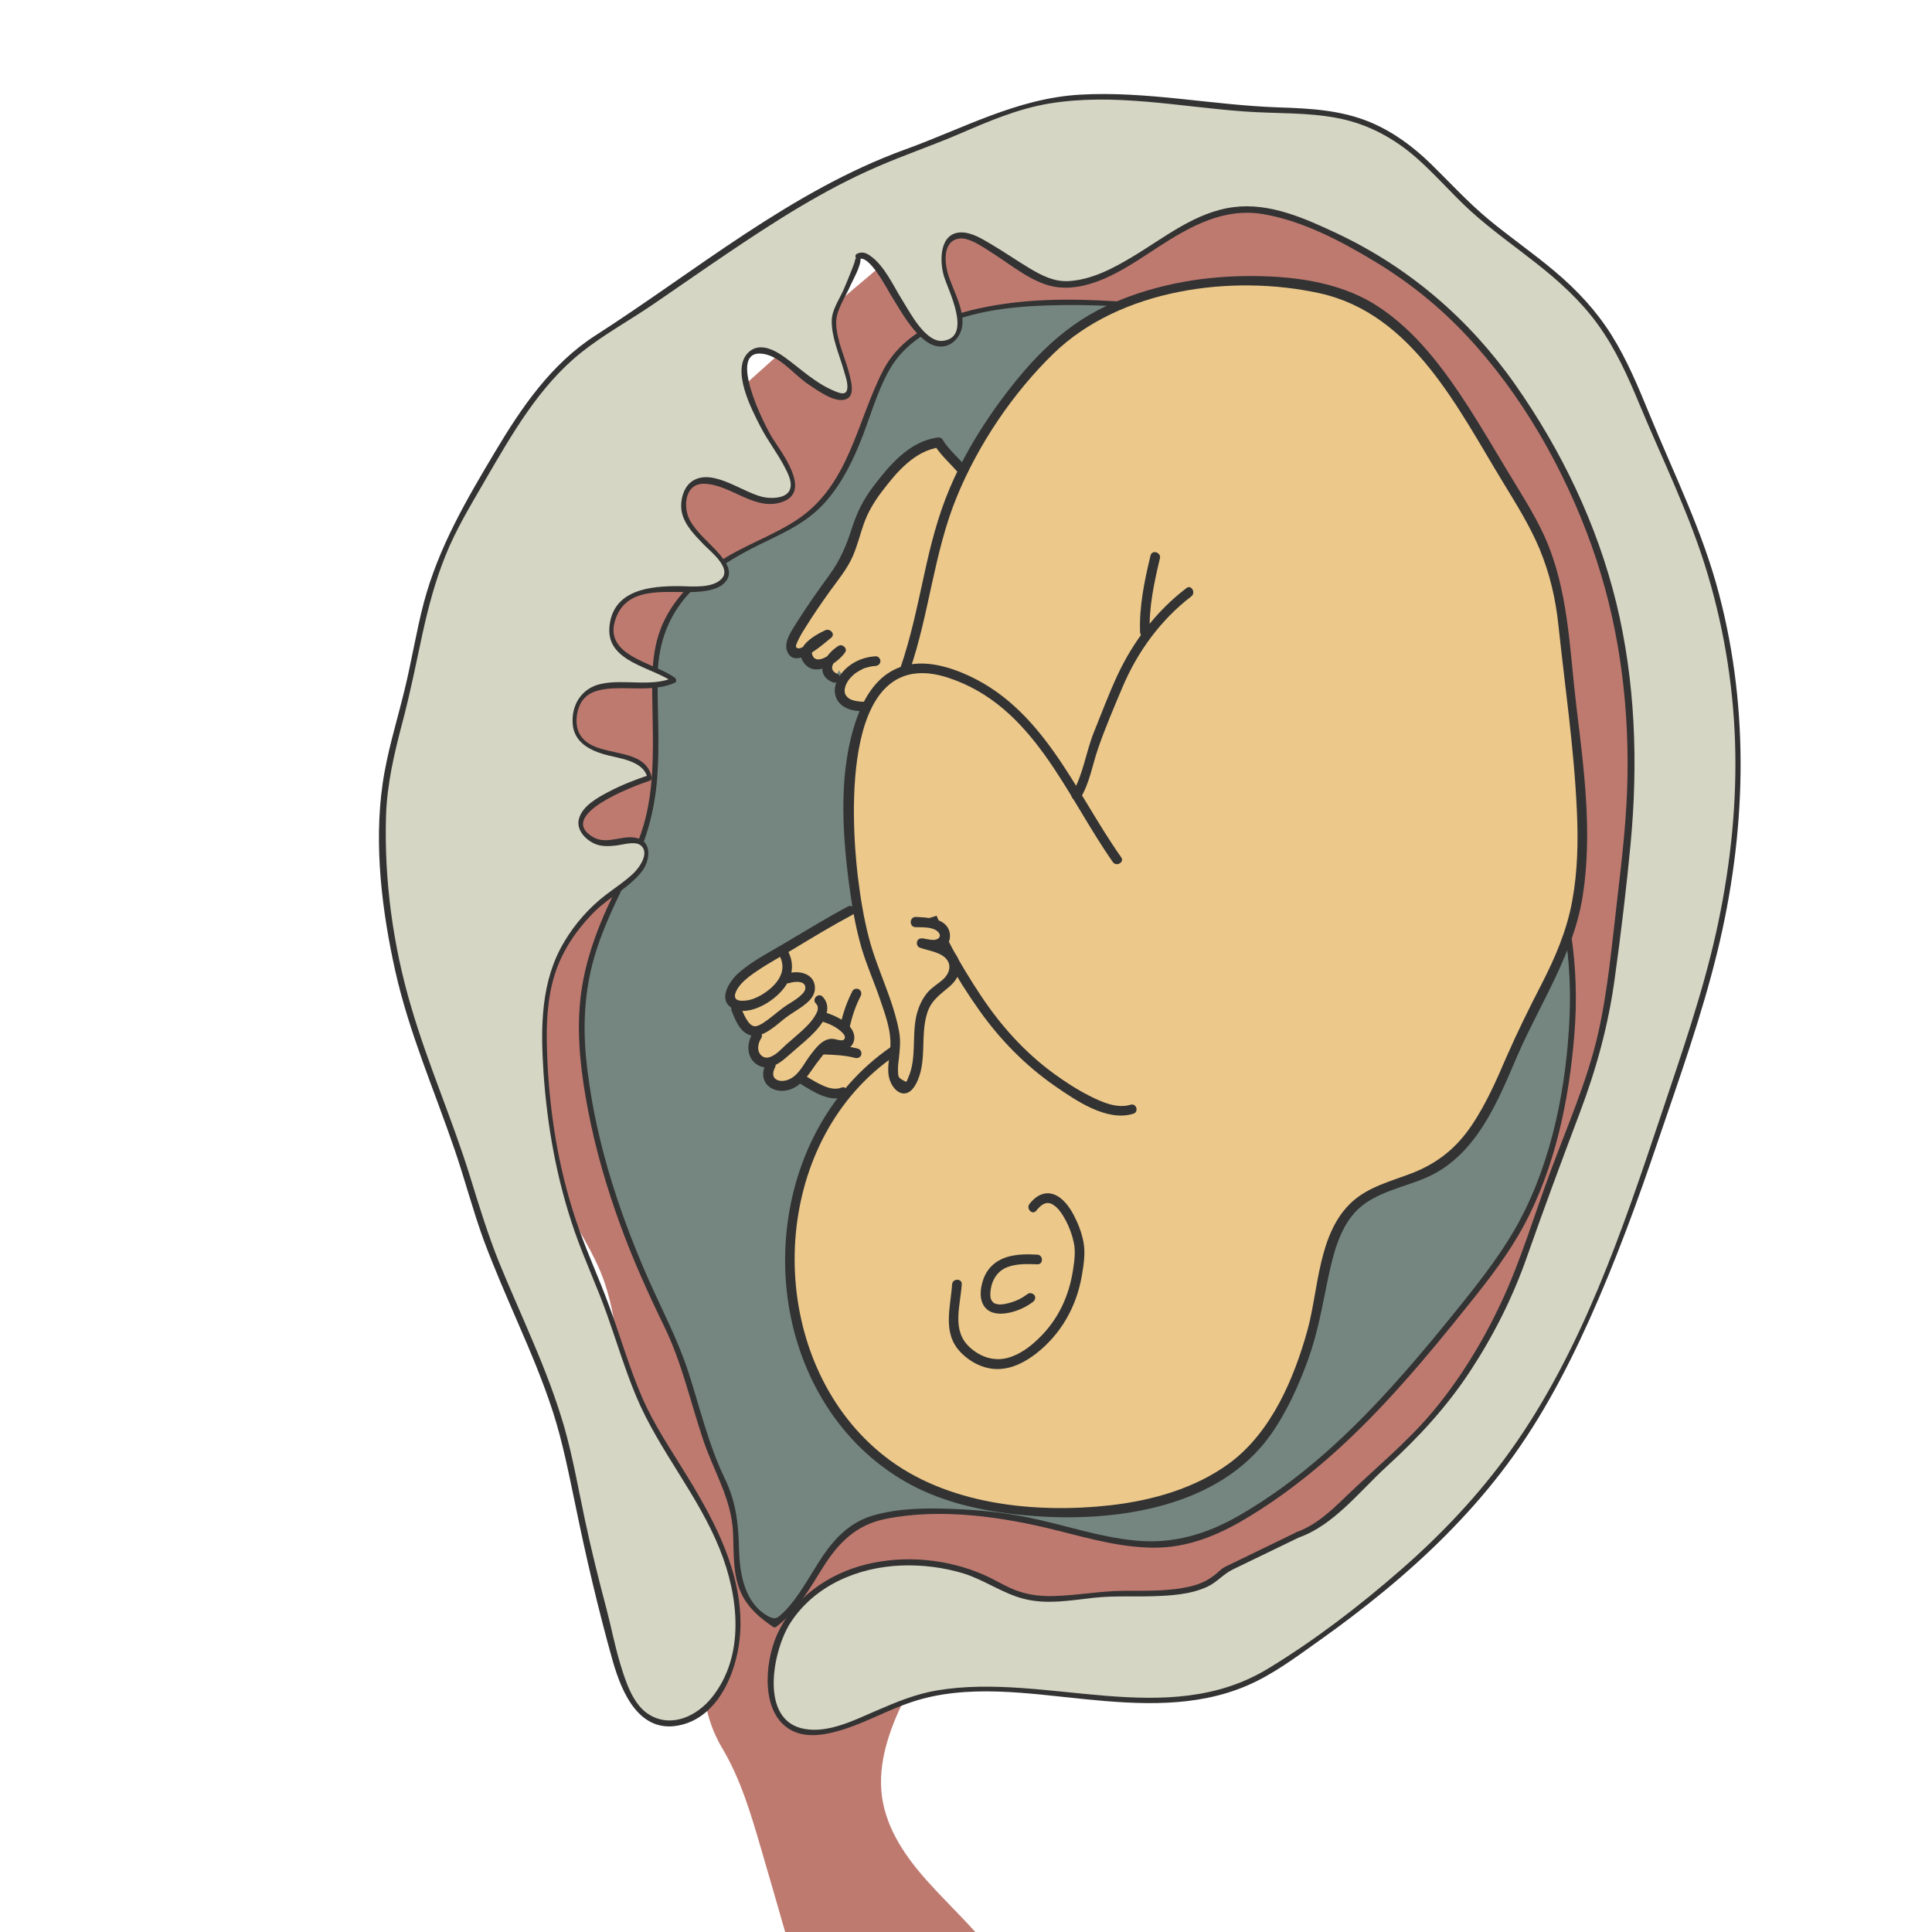 <?xml version="1.0" encoding="utf-8"?>
<!-- Generator: Adobe Illustrator 24.1.3, SVG Export Plug-In . SVG Version: 6.00 Build 0)  -->
<svg version="1.1" id="Layer_1" xmlns="http://www.w3.org/2000/svg" xmlns:xlink="http://www.w3.org/1999/xlink" x="0px" y="0px"
	 viewBox="0 0 100 100" style="enable-background:new 0 0 100 100;" xml:space="preserve">
<style type="text/css">
	.st0{fill:#BF7A70;}
	.st1{fill:#74867F;}
	.st2{fill:#333333;}
	.st3{fill:#ECC88A;}
	.st4{fill:#D5D6C4;}
</style>
<g>
	<g>
		<path class="st0" d="M84.98,52.65c-0.41-3.8,2.01-19.07,0.47-22.56c-1.58-3.57-9.84-17.79-13.09-19.73
			c-3.82-2.28-14.18-3.49-18.71-2.1c-4,1.22-15.23,11.86-18.41,14.63c-3.31,2.89-4.46,13.59-6.97,17.19
			c-1.05,1.51-1.52,3.14-1.58,4.97c-0.15,4.11-0.13,8.21,0.32,12.29c0.32,2.84,3.31,6.23,4.26,8.98c0.97,2.83,0.37,4.37,1.89,6.75
			c0.52,0.82,0.83,1.66,1.03,2.53c-0.36,1.53,0.45,1.14,0.23,2.69c-0.17,1.15,1.3,3.96,1.53,5.1c0.51,2.62,0.07,4.81,1.44,7.11
			c0.95,1.6,1.48,3.4,2,5.18c0.42,1.44,0.84,2.88,1.25,4.32h0.92h8.47h0.45c-0.76-0.85-1.59-1.65-2.36-2.5
			c-1.18-1.29-2.24-2.79-2.47-4.52c-0.23-1.72,0.38-3.44,1.14-5c0.76-1.56,1.69-3.06,2.16-4.73c0.01-0.02,0.01-0.04,0.02-0.06
			c0.98-0.49,2.95,1.7,3.58,0.89c1.55-1.99,3,1.47,5.02,0c3.05-2.22,4.55,5.39,6.47,2.01c1.56-2.76,11.03-6.01,12.35-8.88
			C78.13,73.39,85.43,56.81,84.98,52.65z"/>
	</g>
	<g>
		<path class="st1" d="M64.74,16.26c-4.84-0.17-16.61-2.44-19.07,3.33c-1.43,3.35-1.91,6.46-5.46,8.05
			c-3.28,1.47-6.27,3.38-6.32,7.21c-0.04,3.67,0.46,6.62-1.28,10.01c-1.77,3.44-2.83,5.93-2.44,9.87c0.47,4.81,2.21,9.61,4.32,13.87
			c1.32,2.66,1.63,5.6,2.98,8.23c1.45,2.82-0.62,5.2,2.6,7.25c1.92-1.37,2.47-4.23,4.43-5.2c1.91-0.94,6-0.63,8.04-0.29
			c2.58,0.42,5.48,1.65,8.15,1.3c2.42-0.32,4.77-2.04,6.67-3.48c3.29-2.49,6.65-6.63,9.26-9.91c2.12-2.67,3.31-5.19,4.01-8.48
			c1.04-4.91,1.14-8.81-0.45-13.63c-1.69-5.15-2.92-10.37-4.81-15.45c-1.26-3.39-2.1-8.14-5.19-10.42
			c-1.67-1.24-3.87-1.65-5.82-2.25"/>
		<g>
			<path class="st2" d="M64.74,16.11c-4.69-0.17-9.45-1.17-14.1-0.14c-1.96,0.43-3.98,1.35-4.94,3.22c-1.38,2.7-1.75,5.95-4.49,7.74
				c-1.3,0.85-2.81,1.33-4.1,2.22c-1.1,0.75-2.1,1.7-2.7,2.91c-0.72,1.44-0.67,2.97-0.64,4.54c0.03,1.84,0.1,3.69-0.3,5.5
				c-0.42,1.9-1.47,3.54-2.23,5.31c-0.62,1.44-1.08,2.94-1.22,4.51c-0.17,1.86,0.07,3.74,0.42,5.56c0.38,1.99,0.95,3.95,1.64,5.85
				c0.66,1.83,1.46,3.6,2.31,5.35c0.9,1.85,1.34,3.86,1.99,5.8c0.54,1.64,1.48,3.08,1.56,4.83c0.06,1.19-0.05,2.44,0.61,3.5
				c0.37,0.58,0.9,1.02,1.47,1.4c0.04,0.03,0.11,0.03,0.15,0c1.08-0.81,1.73-1.97,2.43-3.09c0.81-1.28,1.71-2.19,3.23-2.5
				c2.89-0.58,6.08-0.11,8.9,0.6c1.75,0.44,3.53,0.95,5.35,0.88c1.67-0.07,3.21-0.76,4.61-1.62c3.01-1.84,5.58-4.25,7.91-6.87
				c1.2-1.34,2.34-2.74,3.46-4.14c1.03-1.28,2.03-2.58,2.81-4.03c1.63-3.02,2.35-6.52,2.62-9.92c0.14-1.72,0.09-3.45-0.17-5.16
				c-0.3-1.98-0.94-3.84-1.53-5.75c-1.19-3.84-2.2-7.74-3.49-11.55c-0.53-1.57-1.11-3.12-1.61-4.7c-0.43-1.36-0.87-2.72-1.46-4.03
				c-0.56-1.25-1.28-2.45-2.29-3.4c-1.15-1.08-2.61-1.67-4.1-2.12c-0.81-0.24-1.62-0.46-2.42-0.7c-0.19-0.06-0.26,0.23-0.08,0.29
				c1.66,0.51,3.4,0.86,4.93,1.7c1.38,0.76,2.39,1.93,3.15,3.3c1.46,2.62,2.14,5.67,3.15,8.48c1.35,3.79,2.38,7.69,3.54,11.54
				c0.57,1.9,1.27,3.77,1.68,5.71c0.39,1.82,0.53,3.67,0.45,5.52c-0.16,3.57-0.89,7.36-2.59,10.54c-0.8,1.49-1.82,2.82-2.87,4.14
				c-1.13,1.41-2.27,2.8-3.47,4.14c-2.38,2.67-5.03,5.16-8.15,6.96c-1.68,0.97-3.43,1.5-5.38,1.31c-1.9-0.18-3.71-0.82-5.57-1.2
				c-1.29-0.26-2.61-0.39-3.93-0.44c-1.34-0.05-2.75-0.04-4.05,0.33c-1.17,0.33-1.96,1.11-2.63,2.09c-0.38,0.56-0.71,1.15-1.08,1.71
				c-0.21,0.32-0.43,0.63-0.68,0.92c-0.11,0.13-0.22,0.25-0.35,0.36c-0.24,0.24-0.37,0.33-0.68,0.17c-1.28-0.66-1.53-2.25-1.56-3.53
				c-0.03-1.31-0.16-2.44-0.74-3.63c-0.84-1.75-1.28-3.64-1.87-5.47c-0.56-1.74-1.42-3.33-2.15-5c-1.57-3.6-2.78-7.42-3.16-11.35
				c-0.16-1.71-0.06-3.43,0.41-5.09c0.47-1.65,1.25-3.18,2.01-4.71c0.74-1.47,1.15-3.04,1.27-4.68c0.13-1.73,0-3.46,0.02-5.19
				c0.01-1.51,0.44-2.91,1.42-4.08c0.92-1.09,2.15-1.88,3.41-2.54c1.28-0.66,2.6-1.15,3.63-2.19c0.89-0.91,1.49-2.04,1.97-3.2
				c0.54-1.29,0.89-2.71,1.59-3.92c0.51-0.88,1.29-1.55,2.19-2.02c2.05-1.08,4.52-1.26,6.79-1.29c2.36-0.03,4.71,0.19,7.06,0.39
				c0.87,0.08,1.75,0.15,2.63,0.19C64.93,16.42,64.93,16.12,64.74,16.11L64.74,16.11z"/>
		</g>
	</g>
	<g>
		<g>
			<g>
				<path class="st3" d="M50.71,25.14c-0.54-0.22-1.04-0.65-1.52-0.97c-2.46,2.17-3.81,5.03-5.03,7.97
					c-0.47,1.13-1.46,2.17-0.27,3.07c0.6,0.46,1.22,0.58,1.98,0.7c2.46,0.36,5.16-0.08,5.9-2.9c0.41-1.55,0.33-3.03,0.27-4.61
					c-0.02-0.67-0.01-1.33-0.28-1.96c-0.25-0.58-0.61-1.05-1.1-1.43"/>
			</g>
			<g>
				<path class="st3" d="M44.96,36.56c-2.49,0.19-1.5-2.25,0.37-2.33"/>
				<g>
					<path class="st2" d="M44.96,36.31c-0.1,0.01-0.21,0.01-0.31,0.01c-0.05,0-0.09,0-0.14-0.01c-0.03,0-0.05,0-0.08-0.01
						c-0.01,0-0.08-0.01-0.03,0c-0.08-0.01-0.15-0.03-0.23-0.05c-0.03-0.01-0.07-0.02-0.1-0.03c-0.06-0.02,0.03,0.02,0,0
						c-0.02-0.01-0.04-0.02-0.06-0.03c-0.03-0.01-0.05-0.03-0.08-0.05c-0.01-0.01-0.02-0.01-0.03-0.02c-0.05-0.03,0.04,0.04,0,0
						c-0.02-0.02-0.04-0.04-0.06-0.06c-0.01-0.01-0.01-0.02-0.02-0.02c-0.04-0.04,0,0,0,0c-0.01-0.02-0.03-0.04-0.04-0.06
						c-0.01-0.01-0.01-0.02-0.02-0.03c-0.03-0.04,0.01,0.04,0,0.01c-0.02-0.05-0.03-0.1-0.04-0.15c0.02,0.08,0,0,0-0.02
						c0-0.03,0-0.05,0-0.08c0-0.02,0-0.03,0-0.05c0,0.01-0.01,0.06,0,0.02c0.01-0.03,0.01-0.06,0.02-0.09
						c0.01-0.03,0.02-0.05,0.02-0.08c0.01-0.02,0.04-0.1,0.01-0.04c0.03-0.06,0.06-0.12,0.09-0.17c0.02-0.03,0.03-0.05,0.05-0.08
						c0.01-0.01,0.07-0.09,0.03-0.04c0.04-0.05,0.08-0.1,0.13-0.15c0.05-0.05,0.1-0.09,0.15-0.14c0.01-0.01,0.06-0.05,0.02-0.01
						c0.01-0.01,0.02-0.02,0.03-0.03c0.03-0.02,0.07-0.05,0.11-0.07c0.07-0.05,0.15-0.09,0.23-0.13c0.01-0.01,0.03-0.01,0.04-0.02
						c0.01-0.01,0.03-0.01,0.04-0.02c-0.02,0.01-0.02,0.01-0.01,0c0.04-0.02,0.08-0.03,0.12-0.04c0.09-0.03,0.18-0.05,0.27-0.07
						c0.1-0.02,0.12-0.02,0.25-0.03c0.13-0.01,0.25-0.11,0.25-0.25c0-0.13-0.11-0.26-0.25-0.25c-0.74,0.04-1.45,0.4-1.86,1.02
						c-0.16,0.24-0.27,0.53-0.25,0.82c0.02,0.31,0.18,0.58,0.44,0.75c0.37,0.25,0.87,0.27,1.3,0.24c0.13-0.01,0.25-0.11,0.25-0.25
						C45.21,36.43,45.09,36.3,44.96,36.31L44.96,36.31z"/>
				</g>
			</g>
			<g>
				<path class="st3" d="M49.89,24.43c-0.4-0.54-0.99-0.95-1.32-1.54c-1.46,0.15-2.64,1.71-3.45,2.79
					c-0.87,1.17-0.86,2.67-1.65,3.75c-0.72,0.97-1.41,1.92-2.06,2.98c-0.18,0.28-0.7,1.1-0.35,1.34c0.41,0.29,1.46-0.68,1.77-0.92
					c-0.5,0.24-1.34,0.56-1.09,1.23c0.27,0.7,1.42,0.12,1.76-0.41c-0.51,0.27-1.19,1.14-0.31,1.44"/>
				<g>
					<path class="st2" d="M50.07,24.25c-0.4-0.52-0.93-0.92-1.28-1.49c-0.06-0.11-0.17-0.13-0.28-0.11
						c-1.45,0.2-2.48,1.44-3.31,2.53c-0.52,0.68-0.85,1.36-1.11,2.17c-0.29,0.9-0.6,1.64-1.16,2.41c-0.6,0.82-1.19,1.66-1.73,2.52
						c-0.23,0.37-0.64,0.95-0.46,1.42c0.39,1.03,1.87-0.37,2.28-0.69c0.24-0.19-0.06-0.5-0.3-0.39c-0.61,0.28-1.78,0.96-1.04,1.77
						c0.59,0.66,1.68-0.08,2.06-0.62c0.15-0.21-0.14-0.46-0.34-0.34c-0.68,0.41-1.32,1.44-0.31,1.88c0.29,0.13,0.55-0.31,0.25-0.43
						c-0.62-0.27-0.03-0.81,0.31-1.01c-0.11-0.11-0.23-0.23-0.34-0.34c-0.22,0.31-1.02,0.91-1.25,0.41
						c-0.21-0.46,0.57-0.72,0.91-0.88c-0.1-0.13-0.2-0.26-0.3-0.39c-0.33,0.27-0.65,0.57-1.03,0.77c-0.11,0.06-0.31,0.2-0.43,0.06
						c-0.06-0.07,0.13-0.41,0.15-0.46c0.1-0.2,0.22-0.39,0.34-0.58c0.4-0.64,0.83-1.27,1.27-1.88c0.42-0.58,0.88-1.13,1.17-1.79
						c0.23-0.53,0.37-1.1,0.56-1.65c0.22-0.63,0.54-1.16,0.94-1.69c0.76-1,1.69-2.12,3.01-2.3c-0.09-0.04-0.19-0.08-0.28-0.11
						c0.37,0.6,0.93,1.04,1.36,1.59C49.92,24.86,50.27,24.5,50.07,24.25L50.07,24.25z"/>
				</g>
			</g>
		</g>
		<g>
			<path class="st3" d="M44.71,46.74c-1.46,0.72-2.9,1.43-4.28,2.33c-1.47,0.96-2.34,1.74-1.58,3.37c0.19,0.42,0.31,0.85,0.57,1.24
				c0.34,0.51,0.64,1.21,1.09,1.58c0.85,0.7,2.66,1.36,3.71,1.35c3.36-0.06,4.82-4.67,3.23-7.19c-0.74-1.17-1.62-1.7-2.69-2.41"/>
		</g>
		<g>
			<path class="st3" d="M46.83,34.69c0.89-2.51,1.17-5.12,1.96-7.67c0.97-3.15,3.01-6.16,5.23-8.56c3.47-3.75,10.34-4.65,15.05-3.35
				c4.42,1.21,7.04,6.71,9.31,10.33c1.54,2.45,2.35,4.45,2.58,7.43c0.19,2.38,0.55,4.72,0.77,7.1c0.26,2.87,0.35,6.07-0.66,8.79
				c-0.54,1.46-1.37,2.85-2.06,4.27c-1.11,2.28-1.99,5.21-3.95,6.9c-1.43,1.23-3.53,1.29-4.84,2.41c-1.25,1.08-1.67,3.47-1.95,5.03
				c-0.39,2.21-1.25,4.39-2.4,6.3c-2.99,4.99-11.04,5.25-16,3.98c-10.61-2.71-12.09-18.21-3.04-23.61"/>
			<g>
				<path class="st2" d="M47.07,34.76c1.03-2.96,1.26-6.15,2.46-9.06c1.12-2.72,2.9-5.36,5.01-7.41c3.45-3.34,9.24-4.11,13.77-3.11
					c4.8,1.06,7.15,5.96,9.49,9.79c0.68,1.12,1.38,2.23,1.89,3.45c0.52,1.25,0.83,2.57,0.97,3.91c0.34,3.21,0.82,6.44,0.96,9.67
					c0.07,1.54,0.04,3.1-0.24,4.62c-0.28,1.55-0.89,2.96-1.61,4.36c-0.64,1.24-1.25,2.48-1.81,3.76c-0.51,1.19-1.04,2.39-1.76,3.47
					c-0.81,1.21-1.8,2.01-3.16,2.53c-1.05,0.4-2.21,0.69-3.06,1.47c-1.76,1.61-1.72,4.49-2.3,6.62c-0.7,2.53-1.88,5.31-4.05,6.91
					c-1.77,1.3-3.98,1.92-6.13,2.17c-3.93,0.44-8.52-0.02-11.72-2.54c-5.8-4.56-6.21-14.24-1.03-19.42c0.66-0.66,1.4-1.23,2.2-1.71
					c0.27-0.17,0.02-0.6-0.25-0.43c-6.66,4.03-7.94,13.78-3.31,19.83c1.15,1.5,2.64,2.72,4.36,3.51c1.84,0.84,3.89,1.19,5.9,1.33
					c4.24,0.29,9.45-0.48,12.1-4.19c0.84-1.18,1.47-2.57,1.96-3.93c0.5-1.37,0.73-2.77,1.03-4.19c0.26-1.23,0.6-2.67,1.54-3.57
					c0.98-0.93,2.45-1.15,3.64-1.69c2.51-1.15,3.6-3.89,4.62-6.27c1.2-2.76,2.93-5.29,3.39-8.32c0.5-3.25,0.05-6.56-0.34-9.79
					c-0.36-3-0.4-6.03-1.67-8.82c-0.54-1.17-1.24-2.24-1.9-3.34c-0.64-1.06-1.27-2.14-1.94-3.19c-1.3-2.02-2.79-4.07-4.85-5.38
					c-1.98-1.26-4.5-1.54-6.8-1.51c-2.45,0.03-4.93,0.51-7.15,1.54c-2.47,1.15-4.22,3.13-5.78,5.31c-0.92,1.3-1.73,2.68-2.35,4.15
					c-0.61,1.44-0.99,2.95-1.32,4.48c-0.36,1.63-0.69,3.26-1.24,4.84C46.49,34.93,46.97,35.06,47.07,34.76L47.07,34.76z"/>
			</g>
		</g>
		<g>
			<path class="st3" d="M58.59,57.42c-1.23,0.44-3.53-1.13-4.48-1.86c-1.95-1.5-3.35-3.37-4.54-5.5c-1.07-1.93-1.92-3.45-2.22-5.67
				c-0.2-1.48-0.01-2.96-0.21-4.41"/>
			<g>
				<path class="st2" d="M58.52,57.18c-0.72,0.22-1.52-0.15-2.15-0.47c-0.65-0.33-1.26-0.73-1.85-1.16c-1.5-1.1-2.74-2.49-3.76-4.03
					c-1.02-1.54-2-3.24-2.62-4.99c-0.36-1.01-0.56-2.06-0.61-3.13c-0.05-1.14,0.02-2.29-0.13-3.43c-0.04-0.31-0.54-0.32-0.5,0
					c0.17,1.3,0.05,2.61,0.16,3.92c0.09,1.01,0.31,2,0.66,2.95c0.71,1.9,1.78,3.78,2.95,5.43c1.08,1.53,2.39,2.87,3.93,3.94
					c1.07,0.74,2.68,1.86,4.05,1.44C58.96,57.57,58.83,57.09,58.52,57.18L58.52,57.18z"/>
			</g>
		</g>
		<g>
			<path class="st3" d="M47.38,47.74c0.5,0.02,1.7,0.03,1.53,0.86c-0.12,0.58-0.76,0.2-1.22,0.22c0.65,0.22,1.67,0.33,1.72,1.22
				c0.05,0.78-0.83,1.02-1.22,1.49c-0.95,1.17-0.46,2.73-0.85,4.05c-0.18,0.62-0.6,1.27-1.02,0.38c-0.27-0.57,0.1-1.62,0-2.26
				c-0.22-1.38-0.82-2.81-1.31-4.11c-1.25-3.37-2.84-17.32,4.35-14.66c4.52,1.67,5.87,5.95,8.44,9.57"/>
			<g>
				<path class="st2" d="M47.38,47.99c0.33,0.01,0.82-0.02,1.1,0.18c0.31,0.23,0.15,0.48-0.18,0.48c-0.2,0-0.4-0.07-0.6-0.08
					c-0.29-0.01-0.33,0.41-0.07,0.49c0.36,0.12,0.75,0.18,1.08,0.36c0.6,0.33,0.53,0.92,0.05,1.32c-0.26,0.22-0.54,0.38-0.76,0.64
					c-0.31,0.37-0.5,0.84-0.59,1.3c-0.2,1.01,0.03,2.14-0.4,3.1c-0.11,0.25-0.05,0.26-0.31,0.11c-0.22-0.12-0.21-0.2-0.22-0.44
					c-0.01-0.2,0.01-0.4,0.04-0.6c0.05-0.49,0.11-0.95,0.02-1.44c-0.31-1.7-1.14-3.22-1.57-4.88c-0.27-1.04-0.44-2.1-0.57-3.17
					c-0.37-3.11-0.84-12.09,4.68-10.28c4.42,1.45,6.07,6.05,8.52,9.54c0.18,0.26,0.62,0.01,0.43-0.25
					c-2.44-3.46-4.04-7.82-8.24-9.55c-1.13-0.46-2.43-0.73-3.56-0.13c-0.96,0.5-1.53,1.5-1.88,2.48c-0.94,2.64-0.77,5.73-0.42,8.46
					c0.15,1.16,0.34,2.34,0.67,3.46c0.27,0.91,0.67,1.79,0.97,2.69c0.23,0.67,0.5,1.42,0.52,2.13c0.02,0.54-0.15,1.08-0.11,1.62
					c0.06,0.85,0.87,1.57,1.41,0.61c0.63-1.12,0.22-2.51,0.6-3.7c0.21-0.67,0.66-0.95,1.16-1.38c0.31-0.27,0.54-0.61,0.52-1.04
					c-0.04-1.02-1.13-1.2-1.91-1.46c-0.02,0.16-0.04,0.33-0.07,0.49c0.36,0.01,0.8,0.22,1.14,0.03c0.3-0.16,0.4-0.56,0.31-0.87
					c-0.2-0.71-1.17-0.72-1.76-0.75C47.06,47.48,47.06,47.98,47.38,47.99L47.38,47.99z"/>
			</g>
		</g>
		<g>
			<path class="st3" d="M55.71,41.17c0.5-0.79,0.6-1.74,0.91-2.6c0.32-0.89,0.73-1.75,1.06-2.64c0.76-2,2.08-3.96,3.85-5.28"/>
			<g>
				<path class="st2" d="M55.93,41.3c0.48-0.8,0.61-1.71,0.91-2.57c0.37-1.07,0.82-2.12,1.26-3.16c0.77-1.83,1.98-3.49,3.56-4.7
					c0.25-0.19,0-0.63-0.25-0.43c-1.55,1.18-2.76,2.76-3.58,4.53c-0.45,0.97-0.83,1.99-1.23,2.98c-0.4,1.01-0.54,2.16-1.1,3.1
					C55.33,41.32,55.76,41.57,55.93,41.3L55.93,41.3z"/>
			</g>
		</g>
		<g>
			<path class="st3" d="M59.79,28.82c-0.27,1.12-0.58,2.74-0.54,3.89"/>
			<g>
				<path class="st2" d="M59.55,28.76c-0.31,1.28-0.59,2.63-0.54,3.96c0.01,0.32,0.51,0.32,0.5,0c-0.05-1.28,0.23-2.59,0.53-3.83
					C60.1,28.58,59.62,28.44,59.55,28.76L59.55,28.76z"/>
			</g>
		</g>
		<g>
			<path class="st3" d="M49.53,66.48c-0.08,1.46-0.65,2.6,0.7,3.63c1.6,1.21,3.2,0.05,4.31-1.3c0.93-1.14,1.26-2.57,1.34-4.02
				c0.05-0.94-1.18-3.93-2.42-2.3"/>
			<g>
				<path class="st2" d="M49.28,66.48c-0.08,1.21-0.51,2.5,0.42,3.49c0.51,0.54,1.25,0.92,2,0.89c0.72-0.02,1.37-0.37,1.93-0.8
					c1.28-1,2.08-2.41,2.36-4c0.1-0.58,0.2-1.19,0.09-1.77c-0.09-0.49-0.28-0.97-0.51-1.41c-0.22-0.41-0.54-0.87-1-1.05
					c-0.51-0.2-0.97,0.08-1.28,0.48c-0.2,0.25,0.15,0.61,0.35,0.35c0.22-0.27,0.49-0.52,0.84-0.32c0.32,0.18,0.53,0.55,0.7,0.86
					c0.18,0.35,0.32,0.73,0.4,1.12c0.1,0.46,0.03,0.95-0.04,1.41c-0.21,1.37-0.77,2.57-1.77,3.54c-0.46,0.45-1.01,0.86-1.64,1.02
					c-0.7,0.18-1.38-0.06-1.91-0.53c-0.99-0.87-0.51-2.16-0.44-3.29C49.8,66.16,49.3,66.16,49.28,66.48L49.28,66.48z"/>
			</g>
		</g>
		<g>
			<path class="st3" d="M53.33,67.18c-0.82,0.61-2.66,1.12-2.27-0.63c0.3-1.35,1.54-1.41,2.63-1.35"/>
			<g>
				<path class="st2" d="M53.2,66.97c-0.31,0.23-0.6,0.37-0.95,0.47c-0.09,0.02-0.18,0.04-0.27,0.06c-0.01,0-0.05,0.01,0,0
					c-0.02,0-0.04,0.01-0.07,0.01c-0.05,0-0.1,0.01-0.15,0.01c-0.03,0-0.07,0-0.1-0.01c-0.07-0.01,0.05,0.01-0.01,0
					c-0.02,0-0.04-0.01-0.06-0.01c-0.03-0.01-0.06-0.02-0.09-0.03c-0.06-0.02,0.05,0.03-0.01,0c-0.02-0.01-0.04-0.02-0.06-0.04
					c-0.06-0.03,0.01,0.02-0.03-0.03c-0.01-0.01-0.03-0.03-0.04-0.04c-0.04-0.04,0.03,0.04-0.01-0.01
					c-0.02-0.03-0.03-0.06-0.05-0.09c0.03,0.05,0-0.01-0.01-0.02c-0.01-0.03-0.02-0.06-0.02-0.09c0,0-0.01-0.07-0.01-0.04
					c0.01,0.04,0-0.05,0-0.04c0-0.05,0-0.11,0-0.16c0.01-0.13,0.03-0.24,0.06-0.37c0.12-0.45,0.4-0.79,0.81-0.95
					c0.5-0.19,1.03-0.17,1.56-0.15c0.32,0.02,0.32-0.48,0-0.5c-0.54-0.03-1.1-0.03-1.62,0.14c-0.57,0.19-0.99,0.59-1.18,1.16
					c-0.16,0.46-0.23,1.08,0.13,1.47c0.29,0.31,0.75,0.32,1.14,0.25c0.46-0.08,0.93-0.29,1.3-0.57c0.11-0.08,0.16-0.22,0.09-0.34
					C53.48,66.95,53.31,66.89,53.2,66.97L53.2,66.97z"/>
			</g>
		</g>
		<g>
			<path class="st3" d="M39.89,55.13c-0.44,0.84,0.28,1.26,0.97,1.01c0.69-0.25,0.95-1.02,1.4-1.52c0.29-0.32,0.26-0.4,0.67-0.56
				c0.25-0.1,0.73,0.22,0.95-0.07c0.47-0.63-0.82-1.22-1.25-1.33"/>
			<g>
				<path class="st2" d="M39.67,55c-0.16,0.31-0.25,0.67-0.07,1c0.14,0.26,0.42,0.41,0.7,0.45c0.75,0.1,1.29-0.44,1.68-1.01
					c0.19-0.28,0.39-0.55,0.6-0.81c0.15-0.18,0.32-0.38,0.58-0.34c0.33,0.05,0.67,0.15,0.91-0.16c0.18-0.22,0.19-0.51,0.07-0.76
					c-0.25-0.51-0.94-0.82-1.45-0.97c-0.31-0.09-0.44,0.4-0.13,0.48c0.36,0.1,0.76,0.29,1.03,0.56c0.09,0.09,0.2,0.23,0.11,0.35
					c-0.1,0.14-0.46-0.02-0.61-0.02c-0.51-0.02-0.86,0.47-1.13,0.82c-0.33,0.42-0.57,1-1.06,1.25c-0.21,0.11-0.5,0.16-0.71,0.04
					c-0.25-0.14-0.18-0.43-0.07-0.64C40.25,54.97,39.81,54.72,39.67,55L39.67,55z"/>
			</g>
		</g>
		<g>
			<path class="st3" d="M43.73,53.14c0.13-0.61,0.32-1.16,0.6-1.71"/>
			<g>
				<path class="st2" d="M43.97,53.2c0.13-0.58,0.31-1.13,0.58-1.65c0.06-0.12,0.03-0.27-0.09-0.34c-0.11-0.07-0.28-0.03-0.34,0.09
					c-0.29,0.56-0.49,1.16-0.63,1.77c-0.03,0.13,0.04,0.27,0.17,0.31C43.78,53.41,43.94,53.34,43.97,53.2L43.97,53.2z"/>
			</g>
		</g>
		<g>
			<path class="st3" d="M41.59,55.91c0.56,0.33,1.4,0.9,2.06,0.62"/>
			<g>
				<path class="st2" d="M41.46,56.12c0.64,0.38,1.47,0.95,2.25,0.65c0.13-0.05,0.21-0.17,0.17-0.31c-0.03-0.12-0.18-0.22-0.31-0.17
					c-0.31,0.12-0.62,0.05-0.93-0.08c-0.33-0.14-0.63-0.33-0.93-0.51C41.44,55.53,41.19,55.96,41.46,56.12L41.46,56.12z"/>
			</g>
		</g>
		<g>
			<path class="st3" d="M39.17,53.61c-0.24,0.35-0.28,0.92,0.04,1.2c0.56,0.49,1.14-0.12,1.56-0.5c0.57-0.51,2.36-1.81,1.62-2.56"/>
			<g>
				<path class="st2" d="M38.96,53.49c-0.31,0.47-0.33,1.19,0.15,1.56c0.55,0.43,1.15,0.07,1.59-0.32c0.32-0.28,0.65-0.56,0.97-0.84
					c0.35-0.31,0.69-0.64,0.94-1.04c0.25-0.41,0.32-0.89-0.03-1.26c-0.22-0.23-0.58,0.12-0.35,0.35c0.08,0.09,0.11,0.15,0.1,0.27
					c0,0.09-0.06,0.23-0.13,0.34c-0.18,0.32-0.45,0.58-0.71,0.82c-0.26,0.24-0.53,0.46-0.79,0.69c-0.27,0.24-0.59,0.63-0.97,0.68
					c-0.23,0.03-0.42-0.15-0.47-0.36c-0.05-0.22,0.02-0.46,0.14-0.64C39.57,53.47,39.13,53.22,38.96,53.49L38.96,53.49z"/>
			</g>
		</g>
		<g>
			<path class="st3" d="M38.11,52.26c0.66,1.7,1.18,1.22,2.44,0.19c0.31-0.25,1.26-0.71,1.35-1.15c0.14-0.63-0.53-0.86-1.11-0.65"/>
			<g>
				<path class="st2" d="M37.87,52.32c0.18,0.45,0.4,1.04,0.89,1.24c0.39,0.16,0.8-0.05,1.12-0.27c0.24-0.16,0.46-0.35,0.68-0.53
					c0.2-0.16,0.41-0.3,0.63-0.44c0.43-0.28,1.02-0.64,0.99-1.22c-0.03-0.73-0.87-0.9-1.44-0.7c-0.3,0.11-0.17,0.59,0.13,0.48
					c0.26-0.09,0.88-0.14,0.81,0.31c-0.03,0.17-0.2,0.3-0.32,0.41c-0.17,0.14-0.37,0.26-0.56,0.38c-0.37,0.23-0.68,0.52-1.03,0.78
					c-0.15,0.11-0.3,0.22-0.47,0.3c-0.05,0.02-0.1,0.04-0.15,0.05c-0.05,0.01-0.02,0.01-0.05,0.01c-0.01,0-0.1-0.01-0.06,0
					c-0.11-0.02-0.21-0.1-0.3-0.21c-0.16-0.21-0.27-0.47-0.37-0.72C38.23,51.89,37.75,52.02,37.87,52.32L37.87,52.32z"/>
			</g>
		</g>
		<g>
			<path class="st3" d="M44.01,47.14c-1.13,0.6-2.21,1.26-3.3,1.91c-0.74,0.45-2.31,1.26-2.73,1.98c-0.67,1.17,0.61,1.2,1.35,0.81
				c0.89-0.46,1.82-1.37,1.26-2.43"/>
			<g>
				<path class="st2" d="M43.89,46.92c-1.15,0.61-2.26,1.3-3.38,1.96c-0.78,0.46-1.6,0.88-2.28,1.48c-0.43,0.38-1.06,1.28-0.42,1.77
					c0.53,0.4,1.37,0.11,1.87-0.2c0.93-0.57,1.67-1.55,1.13-2.65c-0.14-0.29-0.57-0.04-0.43,0.25c0.41,0.85-0.3,1.58-0.99,1.98
					c-0.24,0.14-0.51,0.25-0.79,0.28c-0.15,0.01-0.44,0.04-0.53-0.12c-0.12-0.21,0.15-0.58,0.27-0.72c0.24-0.27,0.54-0.49,0.84-0.69
					c0.6-0.41,1.24-0.75,1.86-1.12c1.02-0.62,2.05-1.24,3.1-1.8C44.42,47.21,44.17,46.77,43.89,46.92L43.89,46.92z"/>
			</g>
		</g>
		<g>
			<g>
				<path class="st2" d="M42.68,54.58c0.55,0.02,1.06,0.04,1.59,0.18c0.13,0.03,0.28-0.04,0.31-0.17c0.03-0.13-0.04-0.27-0.17-0.31
					c-0.56-0.15-1.14-0.18-1.72-0.2c-0.13,0-0.26,0.12-0.25,0.25C42.43,54.47,42.54,54.58,42.68,54.58L42.68,54.58z"/>
			</g>
		</g>
	</g>
	<g>
		<path class="st4" d="M67.19,79.43c1.12-0.35,2.31-1.55,3.1-2.34c1.45-1.43,3.22-2.82,4.46-4.46c1.8-2.39,3.19-4.83,4.16-7.64
			c0.99-2.87,2.07-5.7,3.15-8.54c1.37-3.61,1.51-7.19,2.01-11c1.26-9.74-0.29-17.99-6.15-26.03c-2.65-3.63-5.97-6.1-10.08-7.8
			c-3.02-1.24-4.58-1.07-7.32,0.64c-1.59,0.99-3.6,2.52-5.58,2.43c-1.57-0.07-4.53-3.06-5.49-2.45c-1.73,1.1,1,3.88,0.08,5.07
			c-1.78,2.31-3.9-4.79-5.09-4.06c0.2-0.12-0.69,1.93-0.68,1.91c-0.45,1.15-0.75,0.98-0.4,2.35c0.54,2.15,1.71,4.23-1.53,2.12
			c-0.69-0.45-1.98-1.96-2.86-1.39c-0.97,0.62,0.2,3.09,0.54,3.77c0.68,1.34,2.94,3.84,0.37,3.89c-1.39,0.03-4.17-2.46-4.46,0.19
			c-0.17,1.59,3.23,3.07,1.97,4.03c-1.32,1-4.81-0.69-5.61,1.96c-0.61,2.03,2.08,2.27,3.17,3.12c-1.63,0.76-4.62-0.59-5.09,1.58
			c-0.64,2.92,3.51,1.66,3.82,3.47c-1.13,0.37-5.07,1.83-2.96,3.2c1.03,0.67,3-0.83,2.74,1.04c-0.1,0.73-1.72,1.68-2.24,2.14
			c-2.74,2.43-3.15,4.82-2.95,8.39c0.25,4.34,0.99,7.39,2.68,11.33c1.18,2.73,1.68,5.53,3.29,8.11c2.08,3.35,4.63,6.94,3.87,11.06
			c-0.33,1.78-1.96,4.4-4.28,3.5c-1.67-0.65-2.15-4.36-2.6-5.91c-0.74-2.54-1.19-5.13-1.75-7.73c-1.05-4.79-3.66-8.85-4.99-13.57
			c-1.25-4.43-3.31-8.35-4.08-12.93c-0.39-2.3-0.62-4.51-0.53-6.88c0.1-2.64,1.05-4.94,1.54-7.52c0.6-3.11,1.18-5.61,2.84-8.39
			c1.83-3.06,3.62-6.68,6.68-8.6c5.17-3.24,10.41-7.66,16.19-9.68c2.27-0.8,4.57-2.11,6.94-2.55c3.28-0.6,6.67,0.01,9.94,0.32
			c2.35,0.22,4.69-0.07,6.92,0.86c2.58,1.08,3.65,2.93,5.66,4.66c2.27,1.95,4.62,3.23,6.39,5.76c1.55,2.21,2.28,4.79,3.43,7.2
			c4.74,9.93,4.51,19.4,1.1,29.61c-2.06,6.17-3.96,12.29-7.03,18.04c-3.38,6.34-8.51,10.64-14.36,14.53
			c-5.74,3.82-12.34,0.01-18.52,1.58c-1.73,0.44-4.6,2.37-6.34,1.69c-1.68-0.66-1.48-3.55-0.83-4.9c2.04-4.25,7.78-4.55,11.21-2.61
			c1.89,1.07,3.13,0.73,5.25,0.51c1.74-0.18,5.34,0.34,6.46-1.22L67.19,79.43z"/>
		<g>
			<path class="st2" d="M67.23,79.58c1.81-0.64,3.15-2.4,4.53-3.66c1.66-1.52,3.11-3.08,4.35-4.97c1.21-1.85,2.2-3.82,2.93-5.91
				c0.87-2.48,1.78-4.93,2.71-7.39c0.87-2.3,1.5-4.58,1.83-7.02c0.32-2.31,0.6-4.64,0.82-6.96c0.39-4.16,0.25-8.39-0.74-12.46
				c-1-4.08-2.84-7.9-5.25-11.33c-2.38-3.38-5.49-6.05-9.23-7.81c-1.64-0.77-3.47-1.59-5.32-1.35c-1.99,0.25-3.6,1.59-5.26,2.58
				c-1,0.6-2.1,1.18-3.29,1.25c-0.76,0.04-1.39-0.29-2.03-0.67c-0.67-0.4-1.31-0.85-1.98-1.24c-0.44-0.26-0.96-0.59-1.49-0.61
				c-1.2-0.04-1.19,1.49-0.95,2.27c0.22,0.73,1.48,3.14-0.04,3.34c-0.9,0.12-1.71-1.45-2.09-2.06c-0.48-0.75-0.94-1.83-1.7-2.35
				c-0.21-0.15-0.44-0.22-0.68-0.09c-0.15,0.08-0.05,0.32,0.12,0.27c-0.05-0.04-0.11-0.07-0.16-0.11c-0.01,0.03-0.01,0.06-0.02,0.09
				c-0.03,0.02-0.05,0.16-0.06,0.19c-0.04,0.13-0.1,0.27-0.15,0.4c-0.13,0.34-0.27,0.67-0.41,1c-0.22,0.51-0.62,1.06-0.62,1.63
				c-0.01,0.84,0.38,1.71,0.61,2.51c0.08,0.29,0.22,0.64,0.2,0.95c-0.03,0.43-0.38,0.29-0.69,0.16c-0.96-0.4-1.68-1.1-2.5-1.7
				c-0.51-0.38-1.32-0.84-1.9-0.32c-0.98,0.87,0.14,3,0.6,3.89c0.36,0.7,0.85,1.33,1.22,2.03c0.16,0.31,0.41,0.76,0.32,1.13
				c-0.12,0.52-0.86,0.55-1.28,0.49c-1.09-0.15-2.71-1.58-3.81-0.84c-0.47,0.32-0.64,1.07-0.53,1.6c0.14,0.67,0.69,1.21,1.14,1.68
				c0.36,0.37,1.45,1.21,0.92,1.77c-0.48,0.5-1.51,0.39-2.13,0.38c-1.56-0.02-3.54,0.17-3.68,2.16c-0.12,1.78,2.24,2.03,3.33,2.83
				c0-0.09,0-0.17,0-0.26c-1.19,0.51-2.54,0.06-3.77,0.33c-1.01,0.22-1.56,1.12-1.45,2.14c0.1,0.86,0.82,1.26,1.57,1.49
				c0.76,0.23,2.1,0.3,2.3,1.26c0.03-0.06,0.07-0.12,0.1-0.18c-0.73,0.24-1.45,0.52-2.13,0.88c-0.55,0.29-1.34,0.72-1.52,1.38
				c-0.17,0.59,0.36,1.13,0.88,1.33c0.34,0.13,0.72,0.1,1.07,0.06c0.32-0.04,0.93-0.23,1.22-0.02c0.53,0.38-0.06,1.18-0.35,1.46
				c-0.43,0.41-0.94,0.74-1.41,1.1c-0.86,0.65-1.62,1.51-2.17,2.44c-1.23,2.04-1.23,4.44-1.08,6.74c0.19,2.83,0.69,5.6,1.62,8.28
				c0.51,1.46,1.17,2.86,1.68,4.31c0.5,1.41,0.93,2.85,1.51,4.23c1.17,2.78,3.2,5.09,4.32,7.9c0.97,2.42,1.33,5.51-0.43,7.68
				c-0.75,0.92-2.01,1.55-3.16,0.91c-0.9-0.5-1.28-1.74-1.56-2.65c-0.29-0.95-0.47-1.92-0.72-2.87c-0.41-1.54-0.79-3.07-1.12-4.63
				c-0.34-1.6-0.62-3.22-1.07-4.8c-0.43-1.47-0.98-2.9-1.58-4.31c-0.59-1.41-1.22-2.8-1.8-4.22c-0.58-1.45-1.03-2.92-1.49-4.41
				c-0.92-2.97-2.18-5.81-3.05-8.79c-0.94-3.17-1.4-6.56-1.3-9.87c0.05-1.66,0.43-3.26,0.85-4.85c0.4-1.51,0.7-3.02,1.03-4.55
				c0.3-1.38,0.66-2.75,1.19-4.06c0.55-1.39,1.33-2.65,2.07-3.94c1.38-2.37,2.79-4.86,4.96-6.59c1.16-0.93,2.5-1.66,3.73-2.5
				c1.26-0.86,2.5-1.73,3.76-2.58c2.5-1.69,5.06-3.34,7.84-4.54c1.4-0.61,2.85-1.1,4.25-1.7c1.5-0.65,3.02-1.3,4.64-1.57
				c3.38-0.56,6.75,0.17,10.12,0.41c1.63,0.12,3.29,0.03,4.9,0.36c1.53,0.31,2.88,1.05,4.04,2.08c0.97,0.86,1.82,1.86,2.78,2.73
				c1.06,0.96,2.24,1.79,3.37,2.68c1.17,0.92,2.29,1.93,3.17,3.14c0.93,1.27,1.58,2.72,2.18,4.17c1.22,2.93,2.64,5.78,3.54,8.83
				c0.89,2.99,1.37,6.1,1.42,9.22c0.05,3.13-0.32,6.26-1,9.31c-0.71,3.18-1.79,6.26-2.82,9.35c-2.01,6-4.11,12.26-7.82,17.45
				c-1.63,2.28-3.57,4.33-5.68,6.17c-2.13,1.86-4.45,3.64-6.87,5.11c-5.25,3.18-11.45,0.19-17.1,1.12
				c-1.15,0.19-2.17,0.62-3.23,1.08c-1.09,0.47-2.42,1.14-3.65,0.92c-2.39-0.41-1.64-4.1-0.74-5.49c1.25-1.94,3.51-2.89,5.76-2.97
				c1.08-0.04,2.17,0.1,3.2,0.41c1.09,0.34,2.03,1.04,3.14,1.32c1.19,0.3,2.42,0.07,3.62-0.06c1.01-0.11,2.03-0.05,3.04-0.08
				c0.95-0.03,1.97-0.09,2.84-0.5c0.5-0.24,0.81-0.65,1.31-0.89c1.14-0.55,2.27-1.1,3.41-1.65c0.17-0.08,0.02-0.34-0.15-0.26
				c-1.2,0.58-2.41,1.17-3.61,1.75c-0.17,0.08-0.23,0.13-0.36,0.25c-0.45,0.41-0.89,0.65-1.49,0.79c-1.13,0.27-2.33,0.22-3.48,0.23
				c-1.2,0.01-2.38,0.24-3.58,0.27c-0.62,0.02-1.23-0.04-1.82-0.24c-0.64-0.21-1.2-0.59-1.82-0.86c-1.88-0.82-4.08-1.03-6.08-0.54
				c-2,0.49-3.82,1.78-4.65,3.71c-0.61,1.41-0.83,4.02,0.77,4.88c0.86,0.46,1.94,0.2,2.81-0.08c1.17-0.39,2.26-1,3.44-1.39
				c2.85-0.95,6.04-0.43,8.95-0.14c2.81,0.28,5.72,0.44,8.38-0.7c1.36-0.58,2.57-1.5,3.77-2.35c1.14-0.81,2.26-1.66,3.34-2.55
				c2.22-1.83,4.28-3.85,6.04-6.13c1.88-2.43,3.31-5.11,4.57-7.9c1.36-3.02,2.5-6.14,3.56-9.27c1.1-3.23,2.26-6.47,3.07-9.79
				c1.48-6.08,1.69-12.41,0.09-18.5c-0.85-3.26-2.33-6.21-3.6-9.31c-0.58-1.41-1.16-2.82-1.97-4.11c-0.79-1.26-1.8-2.34-2.93-3.29
				c-1.11-0.94-2.32-1.77-3.44-2.7c-1.06-0.88-1.98-1.89-2.96-2.85c-0.93-0.91-1.97-1.68-3.17-2.18c-1.49-0.62-3.1-0.71-4.69-0.76
				c-3.44-0.11-6.87-0.86-10.32-0.66c-3.27,0.19-6.04,1.75-9.06,2.84c-5.89,2.14-10.81,6.28-16.03,9.63
				c-2.27,1.46-3.81,3.71-5.17,5.99c-1.5,2.51-2.94,4.97-3.7,7.82c-0.4,1.52-0.64,3.08-1.02,4.61c-0.39,1.6-0.89,3.17-1.12,4.81
				c-0.45,3.15-0.03,6.57,0.66,9.66c0.71,3.18,2.02,6.17,3.07,9.24c0.53,1.55,0.94,3.13,1.5,4.67c0.54,1.45,1.16,2.87,1.77,4.28
				c0.66,1.52,1.31,3.05,1.82,4.63c0.51,1.58,0.82,3.2,1.16,4.81c0.55,2.69,1.18,5.39,1.92,8.03c0.48,1.7,1.41,3.91,3.6,3.35
				c2.04-0.52,2.94-3.03,3.02-4.89c0.12-2.88-1.26-5.53-2.72-7.92c-0.82-1.35-1.72-2.65-2.35-4.1c-0.68-1.56-1.14-3.2-1.73-4.79
				c-0.55-1.5-1.23-2.95-1.73-4.47c-0.45-1.36-0.79-2.75-1.03-4.16c-0.26-1.55-0.41-3.12-0.45-4.69c-0.04-1.28,0.02-2.58,0.4-3.8
				c0.4-1.27,1.16-2.37,2.1-3.3c0.76-0.74,1.8-1.23,2.44-2.08c0.34-0.44,0.52-1.37-0.13-1.64c-0.77-0.33-1.64,0.35-2.42-0.1
				c-1.95-1.14,2.13-2.66,2.93-2.92c0.08-0.03,0.12-0.1,0.1-0.18c-0.36-1.72-3.01-0.89-3.74-2.26c-0.26-0.49-0.16-1.26,0.15-1.7
				c0.36-0.51,1.02-0.61,1.6-0.64c1.06-0.05,2.18,0.15,3.19-0.29c0.11-0.05,0.08-0.2,0-0.26c-1.12-0.82-3.78-1.13-3.05-3.09
				c0.68-1.84,2.97-1.2,4.47-1.38c0.46-0.05,1.08-0.2,1.31-0.66c0.22-0.44-0.11-0.89-0.38-1.22c-0.5-0.6-1.17-1.09-1.56-1.78
				c-0.39-0.69-0.28-1.94,0.73-1.91c1.41,0.03,2.68,1.51,4.14,0.9c1.38-0.58-0.15-2.54-0.6-3.25c-0.43-0.68-2.4-4.62-0.52-4.38
				c0.93,0.12,1.65,1.12,2.41,1.61c0.42,0.27,1.31,0.95,1.89,0.75c0.47-0.16,0.31-0.8,0.23-1.16c-0.21-0.92-0.71-1.87-0.72-2.81
				c-0.01-0.65,0.51-1.37,0.76-1.97c0.13-0.3,0.69-1.23,0.44-1.54c-0.03-0.04-0.1-0.05-0.15-0.04c-0.01,0-0.01,0-0.02,0
				c0.04,0.09,0.08,0.18,0.12,0.27c0.55-0.3,1.47,1.52,1.68,1.85c0.51,0.82,1.03,1.81,1.83,2.4c0.6,0.44,1.31,0.34,1.7-0.32
				c0.56-0.95-0.34-2.31-0.59-3.23c-0.16-0.58-0.24-1.64,0.58-1.77c0.53-0.08,1.21,0.42,1.63,0.68c1.06,0.65,2.23,1.7,3.51,1.84
				c1.88,0.2,3.71-1.13,5.19-2.09c1.67-1.08,3.41-2.05,5.46-1.69c2.03,0.35,4.03,1.41,5.78,2.47c1.72,1.04,3.3,2.31,4.68,3.78
				c2.89,3.07,5.1,6.97,6.51,10.93c1.35,3.79,1.91,7.81,1.85,11.83c-0.03,2.16-0.28,4.29-0.53,6.43c-0.28,2.36-0.48,4.73-1.01,7.04
				c-0.56,2.41-1.57,4.7-2.43,7.02c-0.85,2.27-1.54,4.63-2.57,6.83c-0.93,1.99-2.11,3.93-3.52,5.62c-1.36,1.63-3.04,2.99-4.56,4.46
				c-0.74,0.72-1.55,1.47-2.54,1.81C66.97,79.35,67.05,79.64,67.23,79.58z"/>
		</g>
	</g>
</g>
</svg>

